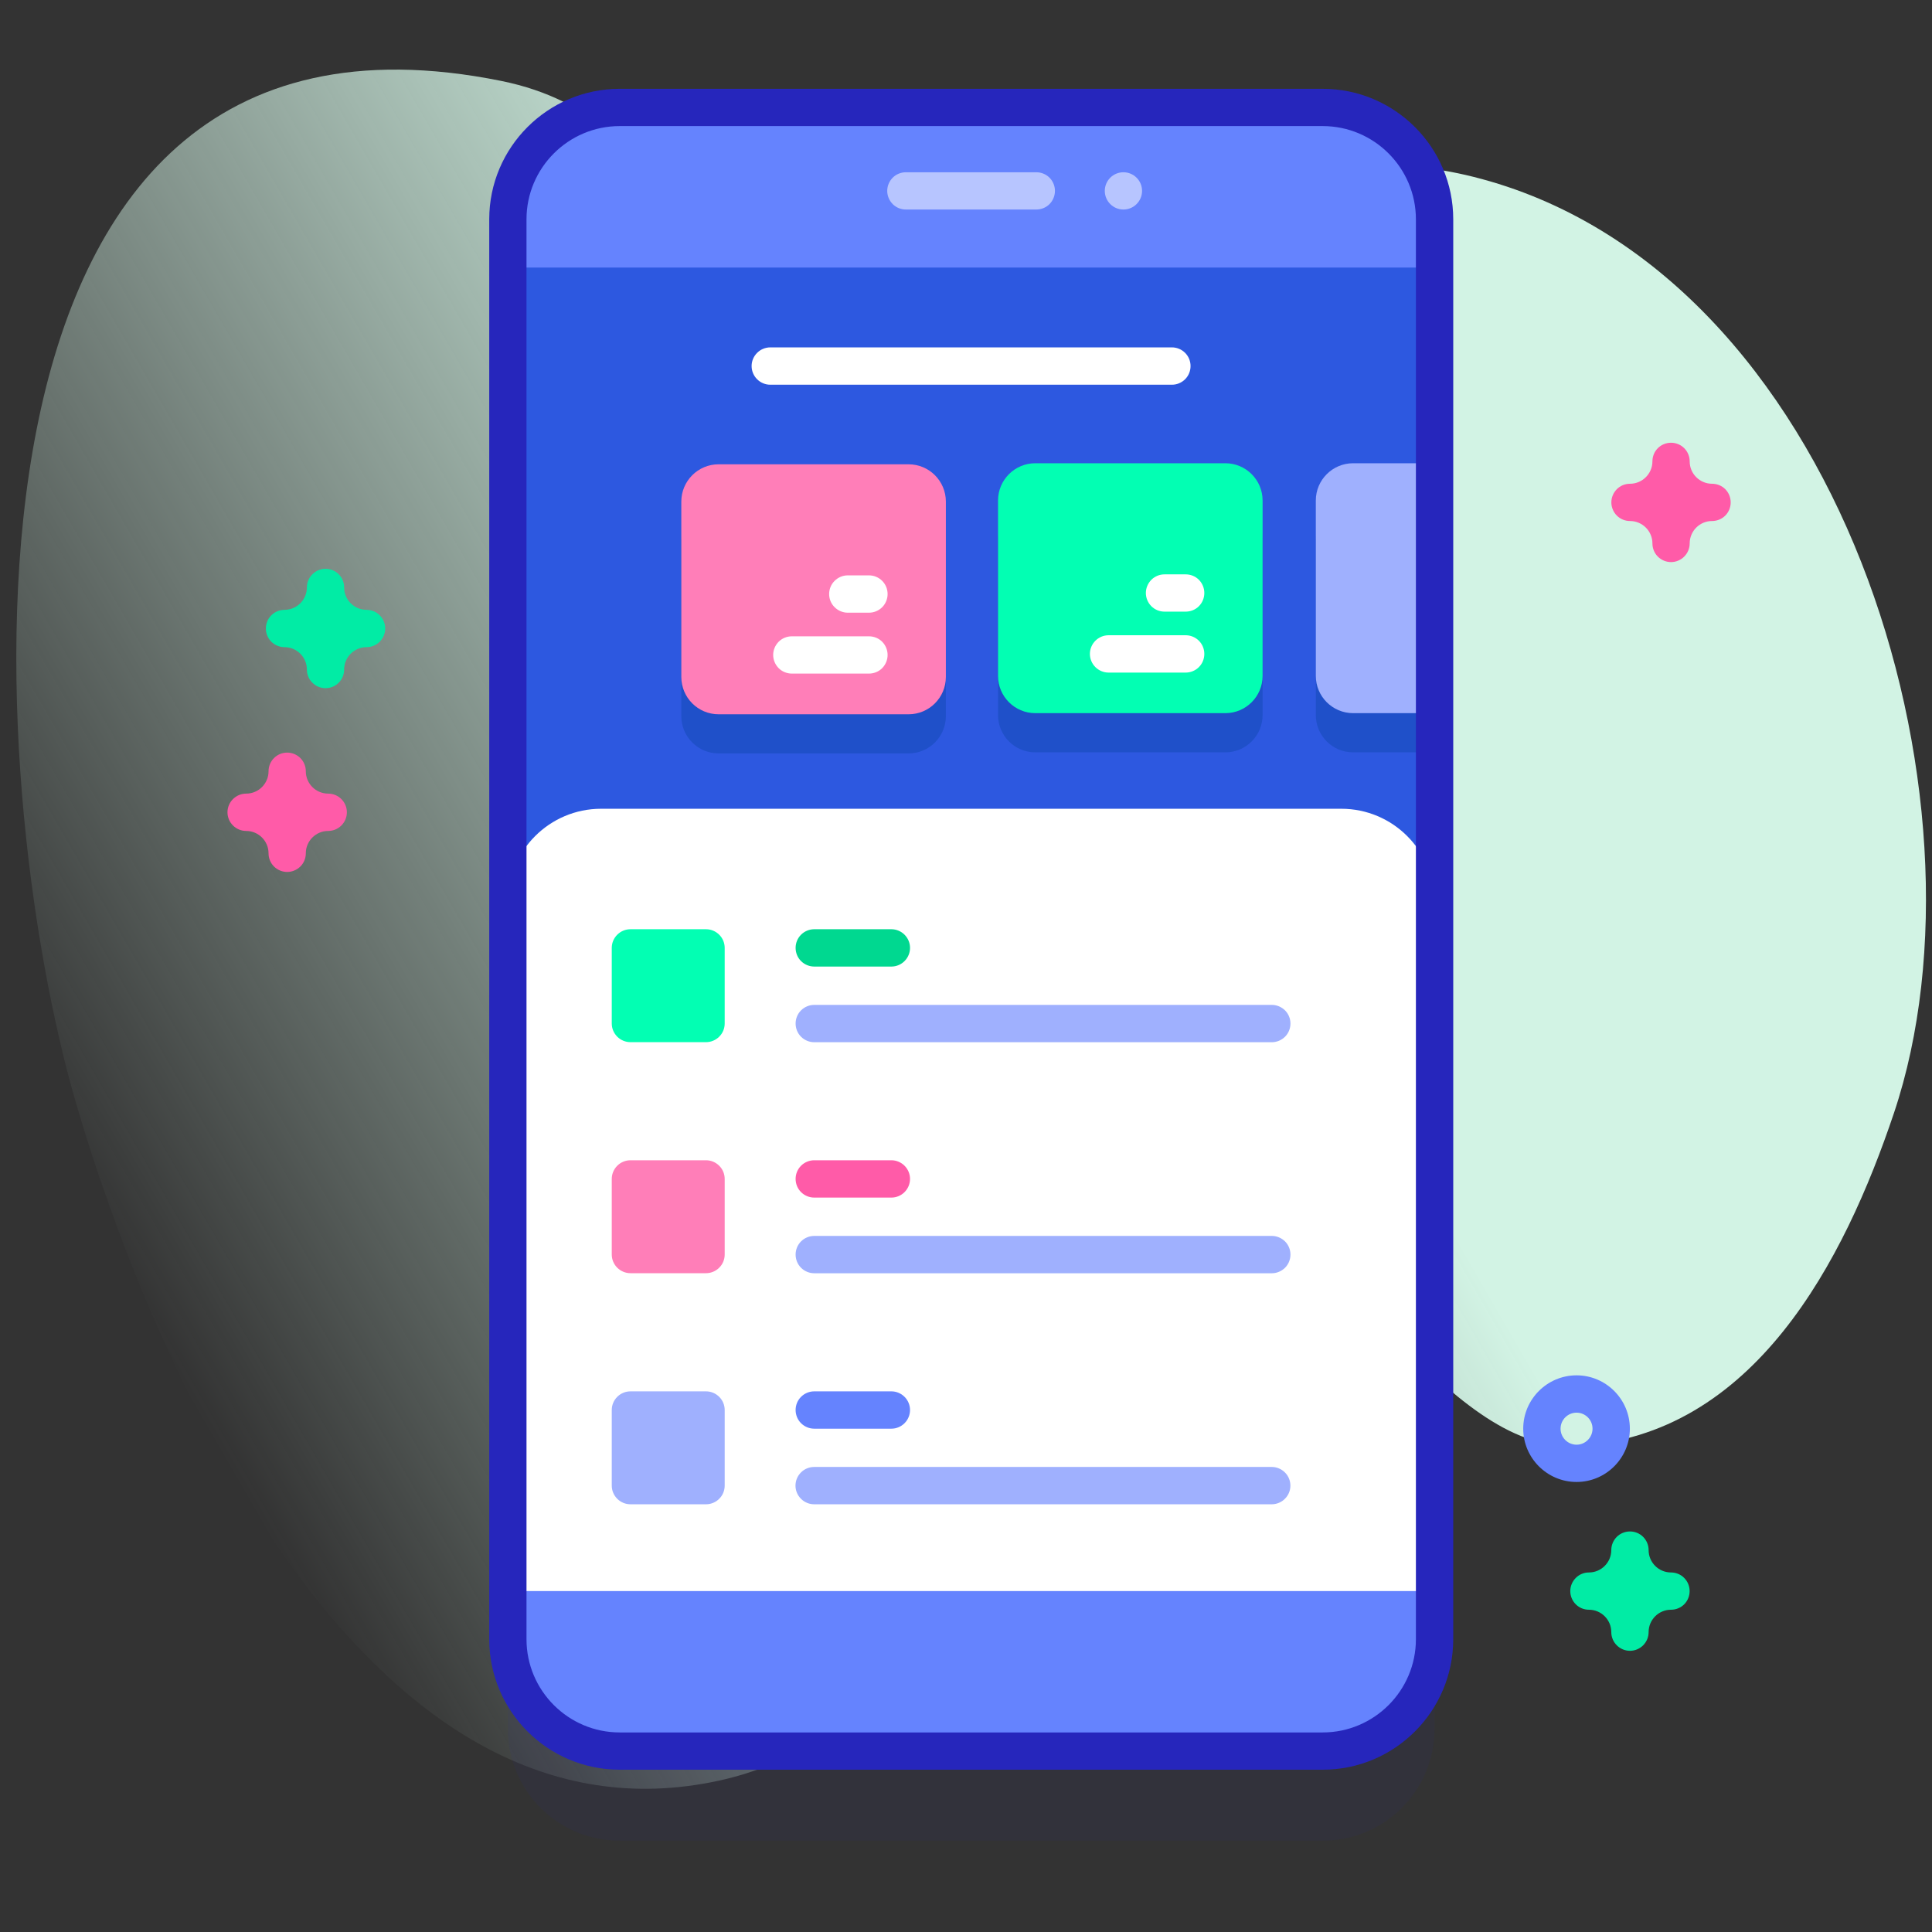 <?xml version="1.0" encoding="UTF-8"?> <svg xmlns="http://www.w3.org/2000/svg" width="31" height="31" viewBox="0 0 31 31" fill="none"><rect x="0" y="0" width="31" height="31" fill="#333333" stroke="none"/><g clip-path="url(#clip0_978_11940)"><path d="M1.224 17.715C2.344 21.546 5.575 29.36 11.034 28.658C16.509 27.955 14.371 20.895 19.383 19.927C21.59 19.501 23.085 23.32 25.296 23.201C28.144 23.048 29.594 20.229 30.39 17.858C32.077 12.833 29.55 4.312 23.636 2.836C18.474 1.548 17.87 7.855 13.382 6.023C10.86 4.993 11.112 1.919 8.04 1.298C-1.254 -0.578 -0.268 12.618 1.224 17.715Z" fill="url(#paint0_linear_978_11940)"></path><path d="M21.223 29.535H9.944C8.952 29.535 8.148 28.731 8.148 27.739V4.957C8.148 3.965 8.952 3.161 9.944 3.161H21.223C22.215 3.161 23.018 3.965 23.018 4.957V27.739C23.018 28.731 22.215 29.535 21.223 29.535Z" fill="#2626BC" fill-opacity="0.063"></path><path d="M21.223 28.098H9.944C8.952 28.098 8.148 27.294 8.148 26.302V3.52C8.148 2.528 8.952 1.725 9.944 1.725H21.223C22.215 1.725 23.018 2.528 23.018 3.52V26.302C23.018 27.294 22.215 28.098 21.223 28.098Z" fill="#6583FE"></path><path d="M8.148 4.293H23.018V25.53H8.148V4.293Z" fill="#2D58E0"></path><path d="M14.579 12.089H11.53C11.2 12.089 10.932 11.821 10.932 11.49V8.677C10.932 8.346 11.2 8.078 11.53 8.078H14.579C14.909 8.078 15.177 8.346 15.177 8.677V11.49C15.177 11.821 14.909 12.089 14.579 12.089ZM19.661 12.072H16.612C16.282 12.072 16.014 11.804 16.014 11.473V8.66C16.014 8.329 16.282 8.062 16.612 8.062H19.661C19.992 8.062 20.259 8.329 20.259 8.66V11.473C20.259 11.804 19.992 12.072 19.661 12.072ZM23.001 8.062V12.072H21.711C21.381 12.072 21.113 11.804 21.113 11.473V8.66C21.113 8.33 21.381 8.062 21.711 8.062H23.001Z" fill="#1F50C9"></path><path d="M18.804 5.574H12.36C12.28 5.574 12.204 5.606 12.148 5.662C12.092 5.718 12.06 5.794 12.06 5.873C12.06 5.953 12.092 6.029 12.148 6.085C12.204 6.141 12.28 6.173 12.36 6.173H18.804C18.884 6.173 18.96 6.141 19.016 6.085C19.072 6.029 19.103 5.953 19.103 5.873C19.103 5.794 19.072 5.718 19.016 5.662C18.96 5.606 18.884 5.574 18.804 5.574Z" fill="white"></path><path d="M14.579 11.461H11.53C11.2 11.461 10.932 11.193 10.932 10.862V8.049C10.932 7.718 11.2 7.45 11.53 7.45H14.579C14.909 7.45 15.177 7.718 15.177 8.049V10.862C15.177 11.193 14.909 11.461 14.579 11.461Z" fill="#FF7EB8"></path><path d="M13.943 10.21H12.706C12.626 10.21 12.55 10.241 12.494 10.297C12.438 10.354 12.406 10.43 12.406 10.509C12.406 10.588 12.438 10.664 12.494 10.721C12.55 10.777 12.626 10.808 12.706 10.808H13.943C14.023 10.808 14.099 10.777 14.155 10.721C14.211 10.664 14.242 10.588 14.242 10.509C14.242 10.43 14.211 10.354 14.155 10.297C14.099 10.241 14.023 10.21 13.943 10.21ZM13.943 9.232H13.603C13.524 9.232 13.448 9.264 13.392 9.32C13.335 9.376 13.304 9.452 13.304 9.532C13.304 9.611 13.335 9.687 13.392 9.743C13.448 9.799 13.524 9.831 13.603 9.831H13.943C14.023 9.831 14.099 9.799 14.155 9.743C14.211 9.687 14.242 9.611 14.242 9.532C14.242 9.452 14.211 9.376 14.155 9.32C14.099 9.264 14.023 9.232 13.943 9.232Z" fill="white"></path><path d="M19.661 11.443H16.612C16.282 11.443 16.014 11.175 16.014 10.845V8.031C16.014 7.701 16.282 7.433 16.612 7.433H19.661C19.991 7.433 20.259 7.701 20.259 8.031V10.845C20.259 11.175 19.991 11.443 19.661 11.443Z" fill="#02FFB3"></path><path d="M19.025 10.193H17.788C17.708 10.193 17.632 10.225 17.576 10.281C17.52 10.337 17.488 10.413 17.488 10.492C17.488 10.572 17.52 10.648 17.576 10.704C17.632 10.76 17.708 10.792 17.788 10.792H19.025C19.105 10.792 19.181 10.76 19.237 10.704C19.293 10.648 19.324 10.572 19.324 10.492C19.324 10.413 19.293 10.337 19.237 10.281C19.181 10.225 19.105 10.193 19.025 10.193ZM19.025 9.216H18.685C18.606 9.216 18.53 9.247 18.474 9.303C18.418 9.36 18.386 9.436 18.386 9.515C18.386 9.594 18.418 9.671 18.474 9.727C18.53 9.783 18.606 9.814 18.685 9.814H19.025C19.105 9.814 19.181 9.783 19.237 9.727C19.293 9.671 19.324 9.594 19.324 9.515C19.324 9.436 19.293 9.36 19.237 9.303C19.181 9.247 19.105 9.216 19.025 9.216Z" fill="white"></path><path d="M23.002 7.433V11.443H21.712C21.381 11.443 21.113 11.175 21.113 10.845V8.031C21.113 7.701 21.381 7.433 21.712 7.433H23.002Z" fill="#9FB0FE"></path><path d="M8.148 25.53V14.474C8.148 13.648 8.818 12.977 9.645 12.977H21.522C22.348 12.977 23.018 13.648 23.018 14.474V25.53H8.148Z" fill="white"></path><path d="M21.223 28.396H9.944C8.789 28.396 7.85 27.457 7.85 26.302V3.519C7.85 2.364 8.789 1.425 9.944 1.425H21.223C22.378 1.425 23.318 2.364 23.318 3.519V26.302C23.318 27.457 22.378 28.396 21.223 28.396ZM9.944 2.023C9.119 2.023 8.448 2.694 8.448 3.519V26.302C8.448 27.127 9.119 27.798 9.944 27.798H21.223C22.048 27.798 22.719 27.127 22.719 26.302V3.519C22.719 2.694 22.048 2.023 21.223 2.023H9.944Z" fill="#2626BC"></path><path d="M16.628 3.362H14.536C14.456 3.362 14.38 3.331 14.324 3.275C14.268 3.218 14.236 3.142 14.236 3.063C14.236 2.984 14.268 2.907 14.324 2.851C14.38 2.795 14.456 2.764 14.536 2.764H16.628C16.707 2.764 16.784 2.795 16.84 2.851C16.896 2.907 16.927 2.984 16.927 3.063C16.927 3.142 16.896 3.218 16.84 3.275C16.784 3.331 16.707 3.362 16.628 3.362Z" fill="#B7C5FF"></path><path d="M18.026 3.362C18.191 3.362 18.325 3.228 18.325 3.063C18.325 2.898 18.191 2.764 18.026 2.764C17.861 2.764 17.727 2.898 17.727 3.063C17.727 3.228 17.861 3.362 18.026 3.362Z" fill="#B7C5FF"></path><path d="M14.303 14.91H13.065C12.986 14.91 12.909 14.942 12.853 14.998C12.797 15.054 12.766 15.13 12.766 15.209C12.766 15.289 12.797 15.365 12.853 15.421C12.909 15.477 12.986 15.509 13.065 15.509H14.303C14.382 15.509 14.458 15.477 14.514 15.421C14.57 15.365 14.602 15.289 14.602 15.209C14.602 15.13 14.57 15.054 14.514 14.998C14.458 14.942 14.382 14.91 14.303 14.91Z" fill="#00D890"></path><path d="M20.407 16.124H13.065C12.986 16.124 12.909 16.156 12.853 16.212C12.797 16.268 12.766 16.344 12.766 16.423C12.766 16.503 12.797 16.579 12.853 16.635C12.909 16.691 12.986 16.723 13.065 16.723H20.407C20.486 16.723 20.562 16.691 20.619 16.635C20.675 16.579 20.706 16.503 20.706 16.423C20.706 16.344 20.675 16.268 20.619 16.212C20.562 16.156 20.486 16.124 20.407 16.124Z" fill="#9FB0FE"></path><path d="M11.329 16.722H10.116C10.036 16.722 9.96 16.69 9.904 16.634C9.848 16.578 9.816 16.502 9.816 16.423V15.209C9.816 15.13 9.848 15.054 9.904 14.998C9.96 14.942 10.036 14.91 10.116 14.91H11.329C11.408 14.91 11.484 14.942 11.54 14.998C11.597 15.054 11.628 15.13 11.628 15.209V16.423C11.628 16.502 11.597 16.578 11.54 16.634C11.484 16.69 11.408 16.722 11.329 16.722Z" fill="#02FFB3"></path><path d="M14.303 18.617H13.065C12.986 18.617 12.909 18.649 12.853 18.705C12.797 18.761 12.766 18.837 12.766 18.916C12.766 18.996 12.797 19.072 12.853 19.128C12.909 19.184 12.986 19.216 13.065 19.216H14.303C14.382 19.216 14.458 19.184 14.514 19.128C14.57 19.072 14.602 18.996 14.602 18.916C14.602 18.837 14.57 18.761 14.514 18.705C14.458 18.649 14.382 18.617 14.303 18.617Z" fill="#FF5BA8"></path><path d="M20.407 19.831H13.065C12.986 19.831 12.909 19.863 12.853 19.919C12.797 19.975 12.766 20.051 12.766 20.13C12.766 20.21 12.797 20.286 12.853 20.342C12.909 20.398 12.986 20.43 13.065 20.43H20.407C20.486 20.43 20.562 20.398 20.619 20.342C20.675 20.286 20.706 20.21 20.706 20.13C20.706 20.051 20.675 19.975 20.619 19.919C20.562 19.863 20.486 19.831 20.407 19.831Z" fill="#9FB0FE"></path><path d="M11.329 20.429H10.116C10.036 20.429 9.96 20.397 9.904 20.341C9.848 20.285 9.816 20.209 9.816 20.13V18.916C9.816 18.837 9.848 18.761 9.904 18.705C9.96 18.649 10.036 18.617 10.116 18.617H11.329C11.408 18.617 11.484 18.649 11.54 18.705C11.597 18.761 11.628 18.837 11.628 18.916V20.13C11.628 20.209 11.597 20.285 11.54 20.341C11.484 20.397 11.408 20.429 11.329 20.429Z" fill="#FF7EB8"></path><path d="M14.303 22.325H13.065C12.986 22.325 12.909 22.357 12.853 22.413C12.797 22.469 12.766 22.545 12.766 22.624C12.766 22.704 12.797 22.78 12.853 22.836C12.909 22.892 12.986 22.924 13.065 22.924H14.303C14.382 22.924 14.458 22.892 14.514 22.836C14.57 22.78 14.602 22.704 14.602 22.624C14.602 22.545 14.57 22.469 14.514 22.413C14.458 22.357 14.382 22.325 14.303 22.325Z" fill="#6583FE"></path><path d="M20.406 23.538H13.064C12.984 23.538 12.908 23.57 12.852 23.626C12.796 23.682 12.764 23.758 12.764 23.838C12.764 23.917 12.796 23.993 12.852 24.049C12.908 24.105 12.984 24.137 13.064 24.137H20.406C20.485 24.137 20.561 24.105 20.617 24.049C20.674 23.993 20.705 23.917 20.705 23.838C20.705 23.758 20.674 23.682 20.617 23.626C20.561 23.57 20.485 23.538 20.406 23.538ZM11.329 24.137H10.116C10.036 24.137 9.96 24.105 9.904 24.049C9.848 23.993 9.816 23.917 9.816 23.838V22.624C9.816 22.545 9.848 22.469 9.904 22.413C9.96 22.357 10.036 22.325 10.116 22.325H11.329C11.408 22.325 11.484 22.357 11.54 22.413C11.597 22.469 11.628 22.545 11.628 22.624V23.838C11.628 23.917 11.597 23.993 11.54 24.049C11.484 24.105 11.408 24.137 11.329 24.137Z" fill="#9FB0FE"></path><path d="M25.297 23.779C24.825 23.779 24.441 23.395 24.441 22.924C24.441 22.452 24.825 22.068 25.297 22.068C25.768 22.068 26.152 22.452 26.152 22.924C26.152 23.395 25.768 23.779 25.297 23.779ZM25.297 22.667C25.155 22.667 25.04 22.782 25.04 22.924C25.04 23.065 25.155 23.181 25.297 23.181C25.438 23.181 25.553 23.065 25.553 22.924C25.553 22.782 25.438 22.667 25.297 22.667Z" fill="#6583FE"></path><path d="M5.223 11.042C5.144 11.042 5.068 11.011 5.012 10.954C4.955 10.898 4.924 10.822 4.924 10.743C4.924 10.545 4.763 10.384 4.565 10.384C4.486 10.384 4.409 10.352 4.353 10.296C4.297 10.24 4.266 10.164 4.266 10.085C4.266 10.005 4.297 9.929 4.353 9.873C4.409 9.817 4.486 9.785 4.565 9.785C4.763 9.785 4.924 9.624 4.924 9.426C4.924 9.347 4.955 9.271 5.012 9.215C5.068 9.158 5.144 9.127 5.223 9.127C5.303 9.127 5.379 9.158 5.435 9.215C5.491 9.271 5.522 9.347 5.522 9.426C5.522 9.624 5.683 9.785 5.881 9.785C5.961 9.785 6.037 9.817 6.093 9.873C6.149 9.929 6.181 10.005 6.181 10.085C6.181 10.164 6.149 10.24 6.093 10.296C6.037 10.352 5.961 10.384 5.881 10.384C5.683 10.384 5.522 10.545 5.522 10.743C5.522 10.822 5.491 10.898 5.435 10.954C5.379 11.011 5.303 11.042 5.223 11.042ZM26.154 26.488C26.074 26.488 25.998 26.456 25.942 26.4C25.886 26.344 25.854 26.268 25.854 26.188C25.854 25.99 25.693 25.829 25.495 25.829C25.416 25.829 25.34 25.798 25.284 25.742C25.228 25.686 25.196 25.609 25.196 25.53C25.196 25.451 25.228 25.375 25.284 25.319C25.34 25.262 25.416 25.231 25.495 25.231C25.693 25.231 25.854 25.07 25.854 24.872C25.854 24.792 25.886 24.716 25.942 24.66C25.998 24.604 26.074 24.573 26.154 24.573C26.233 24.573 26.309 24.604 26.365 24.66C26.421 24.716 26.453 24.792 26.453 24.872C26.453 25.07 26.614 25.231 26.812 25.231C26.891 25.231 26.968 25.262 27.024 25.319C27.08 25.375 27.111 25.451 27.111 25.53C27.111 25.609 27.08 25.686 27.024 25.742C26.968 25.798 26.891 25.829 26.812 25.829C26.614 25.829 26.453 25.99 26.453 26.188C26.453 26.268 26.421 26.344 26.365 26.4C26.309 26.456 26.233 26.488 26.154 26.488Z" fill="#01ECA5"></path><path d="M26.813 9.019C26.733 9.019 26.657 8.987 26.601 8.931C26.545 8.875 26.514 8.799 26.514 8.719C26.514 8.521 26.352 8.36 26.154 8.36C26.075 8.36 25.999 8.329 25.943 8.273C25.887 8.217 25.855 8.14 25.855 8.061C25.855 7.982 25.887 7.906 25.943 7.849C25.999 7.793 26.075 7.762 26.154 7.762C26.352 7.762 26.514 7.601 26.514 7.403C26.514 7.323 26.545 7.247 26.601 7.191C26.657 7.135 26.733 7.104 26.813 7.104C26.892 7.104 26.968 7.135 27.024 7.191C27.08 7.247 27.112 7.323 27.112 7.403C27.112 7.601 27.273 7.762 27.471 7.762C27.55 7.762 27.627 7.793 27.683 7.849C27.739 7.906 27.77 7.982 27.77 8.061C27.77 8.14 27.739 8.217 27.683 8.273C27.627 8.329 27.55 8.36 27.471 8.36C27.273 8.36 27.112 8.521 27.112 8.719C27.112 8.799 27.08 8.875 27.024 8.931C26.968 8.987 26.892 9.019 26.813 9.019ZM4.608 13.991C4.529 13.991 4.452 13.959 4.396 13.903C4.34 13.847 4.309 13.771 4.309 13.692C4.309 13.494 4.148 13.333 3.95 13.333C3.87 13.333 3.794 13.301 3.738 13.245C3.682 13.189 3.65 13.113 3.65 13.033C3.65 12.954 3.682 12.878 3.738 12.822C3.794 12.766 3.87 12.734 3.95 12.734C4.148 12.734 4.309 12.573 4.309 12.375C4.309 12.296 4.34 12.22 4.396 12.164C4.452 12.107 4.529 12.076 4.608 12.076C4.687 12.076 4.763 12.107 4.82 12.164C4.876 12.22 4.907 12.296 4.907 12.375C4.907 12.573 5.068 12.734 5.266 12.734C5.346 12.734 5.422 12.766 5.478 12.822C5.534 12.878 5.566 12.954 5.566 13.033C5.566 13.113 5.534 13.189 5.478 13.245C5.422 13.301 5.346 13.333 5.266 13.333C5.068 13.333 4.907 13.494 4.907 13.692C4.907 13.771 4.876 13.847 4.82 13.903C4.763 13.959 4.687 13.991 4.608 13.991Z" fill="#FF5BA8"></path></g><defs><linearGradient id="paint0_linear_978_11940" x1="1.687" y1="20.133" x2="27.763" y2="5.078" gradientUnits="userSpaceOnUse"><stop stop-color="#DCFDEE" stop-opacity="0"></stop><stop offset="0.629" stop-color="#D2F3E4"></stop></linearGradient><clipPath id="clip0_978_11940"><rect width="30.642" height="30.642" fill="white" transform="translate(0.262 0.005)"></rect></clipPath></defs></svg> 